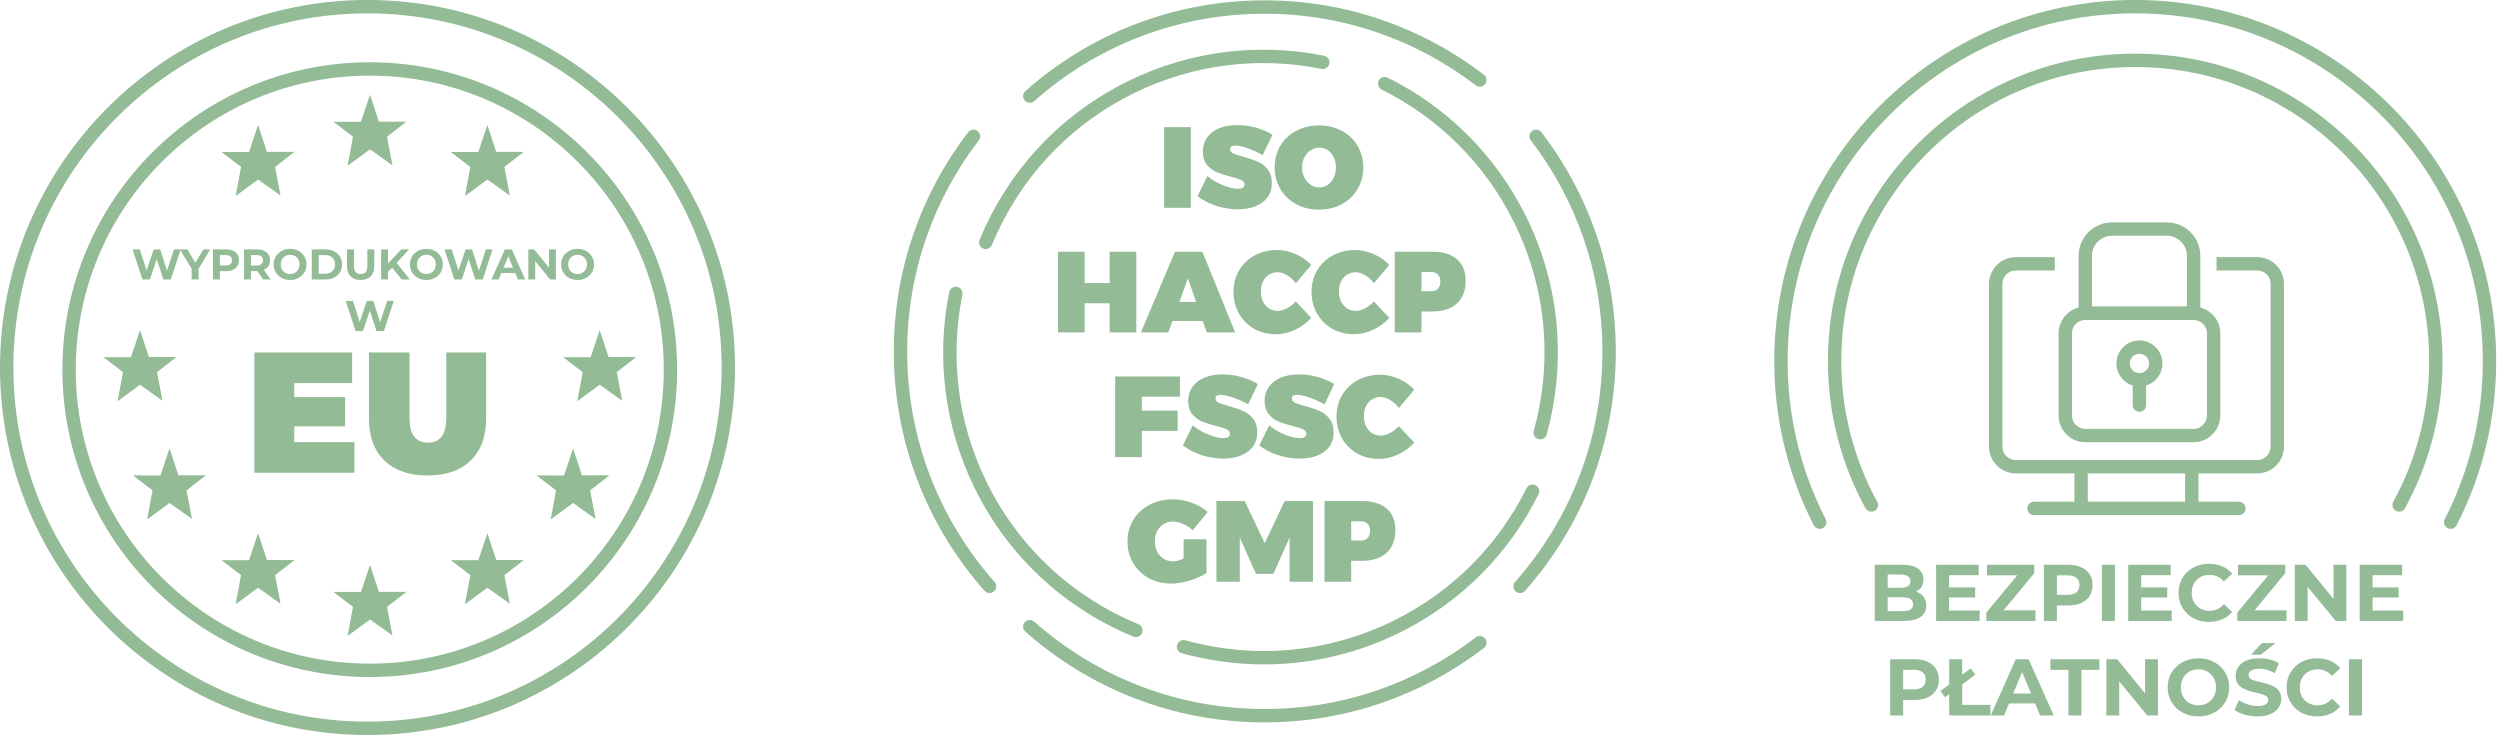 <svg width="291" height="86" viewBox="0 0 291 86" fill="none" xmlns="http://www.w3.org/2000/svg">
<path d="M16.58 32.527L15.435 29.027H16.275L17.27 32.127H16.85L17.89 29.027H18.64L19.64 32.127H19.235L20.255 29.027H21.03L19.885 32.527H19.015L18.13 29.807H18.36L17.45 32.527H16.58ZM22.304 32.527V31.097L22.489 31.587L20.949 29.027H21.809L22.989 30.992H22.494L23.679 29.027H24.474L22.934 31.587L23.114 31.097V32.527H22.304ZM24.783 32.527V29.027H26.298C26.611 29.027 26.881 29.079 27.108 29.182C27.335 29.282 27.51 29.427 27.633 29.617C27.756 29.807 27.818 30.034 27.818 30.297C27.818 30.557 27.756 30.782 27.633 30.972C27.51 31.162 27.335 31.309 27.108 31.412C26.881 31.512 26.611 31.562 26.298 31.562H25.233L25.593 31.197V32.527H24.783ZM25.593 31.287L25.233 30.902H26.253C26.503 30.902 26.69 30.849 26.813 30.742C26.936 30.636 26.998 30.487 26.998 30.297C26.998 30.104 26.936 29.954 26.813 29.847C26.69 29.741 26.503 29.687 26.253 29.687H25.233L25.593 29.302V31.287ZM28.396 32.527V29.027H29.911C30.225 29.027 30.495 29.079 30.721 29.182C30.948 29.282 31.123 29.427 31.246 29.617C31.37 29.807 31.431 30.034 31.431 30.297C31.431 30.557 31.37 30.782 31.246 30.972C31.123 31.159 30.948 31.302 30.721 31.402C30.495 31.502 30.225 31.552 29.911 31.552H28.846L29.206 31.197V32.527H28.396ZM30.621 32.527L29.746 31.257H30.611L31.496 32.527H30.621ZM29.206 31.287L28.846 30.907H29.866C30.116 30.907 30.303 30.854 30.426 30.747C30.55 30.637 30.611 30.487 30.611 30.297C30.611 30.104 30.55 29.954 30.426 29.847C30.303 29.741 30.116 29.687 29.866 29.687H28.846L29.206 29.302V31.287ZM33.773 32.587C33.496 32.587 33.24 32.542 33.003 32.452C32.77 32.362 32.566 32.236 32.393 32.072C32.223 31.909 32.09 31.717 31.993 31.497C31.9 31.277 31.853 31.037 31.853 30.777C31.853 30.517 31.9 30.277 31.993 30.057C32.09 29.837 32.225 29.646 32.398 29.482C32.572 29.319 32.775 29.192 33.008 29.102C33.242 29.012 33.495 28.967 33.768 28.967C34.045 28.967 34.298 29.012 34.528 29.102C34.761 29.192 34.963 29.319 35.133 29.482C35.306 29.646 35.441 29.837 35.538 30.057C35.635 30.274 35.683 30.514 35.683 30.777C35.683 31.037 35.635 31.279 35.538 31.502C35.441 31.722 35.306 31.914 35.133 32.077C34.963 32.237 34.761 32.362 34.528 32.452C34.298 32.542 34.047 32.587 33.773 32.587ZM33.768 31.897C33.925 31.897 34.068 31.871 34.198 31.817C34.331 31.764 34.448 31.687 34.548 31.587C34.648 31.487 34.725 31.369 34.778 31.232C34.835 31.096 34.863 30.944 34.863 30.777C34.863 30.611 34.835 30.459 34.778 30.322C34.725 30.186 34.648 30.067 34.548 29.967C34.452 29.867 34.337 29.791 34.203 29.737C34.07 29.684 33.925 29.657 33.768 29.657C33.611 29.657 33.467 29.684 33.333 29.737C33.203 29.791 33.088 29.867 32.988 29.967C32.888 30.067 32.81 30.186 32.753 30.322C32.7 30.459 32.673 30.611 32.673 30.777C32.673 30.941 32.7 31.092 32.753 31.232C32.81 31.369 32.886 31.487 32.983 31.587C33.083 31.687 33.2 31.764 33.333 31.817C33.467 31.871 33.611 31.897 33.768 31.897ZM36.292 32.527V29.027H37.882C38.262 29.027 38.597 29.101 38.887 29.247C39.177 29.391 39.404 29.592 39.567 29.852C39.73 30.112 39.812 30.421 39.812 30.777C39.812 31.131 39.73 31.439 39.567 31.702C39.404 31.962 39.177 32.166 38.887 32.312C38.597 32.456 38.262 32.527 37.882 32.527H36.292ZM37.102 31.862H37.842C38.075 31.862 38.277 31.819 38.447 31.732C38.62 31.642 38.754 31.516 38.847 31.352C38.944 31.189 38.992 30.997 38.992 30.777C38.992 30.554 38.944 30.362 38.847 30.202C38.754 30.039 38.62 29.914 38.447 29.827C38.277 29.737 38.075 29.692 37.842 29.692H37.102V31.862ZM41.978 32.587C41.481 32.587 41.093 32.449 40.813 32.172C40.533 31.896 40.393 31.501 40.393 30.987V29.027H41.203V30.957C41.203 31.291 41.271 31.531 41.408 31.677C41.544 31.824 41.736 31.897 41.983 31.897C42.23 31.897 42.421 31.824 42.558 31.677C42.694 31.531 42.763 31.291 42.763 30.957V29.027H43.563V30.987C43.563 31.501 43.423 31.896 43.143 32.172C42.863 32.449 42.474 32.587 41.978 32.587ZM45.088 31.727L45.043 30.792L46.718 29.027H47.618L46.108 30.652L45.658 31.132L45.088 31.727ZM44.363 32.527V29.027H45.168V32.527H44.363ZM46.758 32.527L45.513 31.002L46.043 30.427L47.703 32.527H46.758ZM49.638 32.587C49.361 32.587 49.104 32.542 48.867 32.452C48.634 32.362 48.431 32.236 48.258 32.072C48.087 31.909 47.954 31.717 47.858 31.497C47.764 31.277 47.718 31.037 47.718 30.777C47.718 30.517 47.764 30.277 47.858 30.057C47.954 29.837 48.089 29.646 48.263 29.482C48.436 29.319 48.639 29.192 48.873 29.102C49.106 29.012 49.359 28.967 49.633 28.967C49.909 28.967 50.163 29.012 50.392 29.102C50.626 29.192 50.828 29.319 50.998 29.482C51.171 29.646 51.306 29.837 51.403 30.057C51.499 30.274 51.547 30.514 51.547 30.777C51.547 31.037 51.499 31.279 51.403 31.502C51.306 31.722 51.171 31.914 50.998 32.077C50.828 32.237 50.626 32.362 50.392 32.452C50.163 32.542 49.911 32.587 49.638 32.587ZM49.633 31.897C49.789 31.897 49.932 31.871 50.062 31.817C50.196 31.764 50.312 31.687 50.413 31.587C50.513 31.487 50.589 31.369 50.642 31.232C50.699 31.096 50.727 30.944 50.727 30.777C50.727 30.611 50.699 30.459 50.642 30.322C50.589 30.186 50.513 30.067 50.413 29.967C50.316 29.867 50.201 29.791 50.068 29.737C49.934 29.684 49.789 29.657 49.633 29.657C49.476 29.657 49.331 29.684 49.197 29.737C49.068 29.791 48.953 29.867 48.852 29.967C48.752 30.067 48.674 30.186 48.617 30.322C48.564 30.459 48.538 30.611 48.538 30.777C48.538 30.941 48.564 31.092 48.617 31.232C48.674 31.369 48.751 31.487 48.847 31.587C48.947 31.687 49.064 31.764 49.197 31.817C49.331 31.871 49.476 31.897 49.633 31.897ZM52.884 32.527L51.739 29.027H52.579L53.574 32.127H53.154L54.194 29.027H54.944L55.944 32.127H55.539L56.559 29.027H57.334L56.189 32.527H55.319L54.434 29.807H54.664L53.754 32.527H52.884ZM57.209 32.527L58.769 29.027H59.569L61.134 32.527H60.284L59.004 29.437H59.324L58.039 32.527H57.209ZM57.989 31.777L58.204 31.162H60.004L60.224 31.777H57.989ZM61.497 32.527V29.027H62.167L64.232 31.547H63.907V29.027H64.707V32.527H64.042L61.972 30.007H62.297V32.527H61.497ZM67.235 32.587C66.959 32.587 66.702 32.542 66.465 32.452C66.232 32.362 66.028 32.236 65.855 32.072C65.685 31.909 65.552 31.717 65.455 31.497C65.362 31.277 65.315 31.037 65.315 30.777C65.315 30.517 65.362 30.277 65.455 30.057C65.552 29.837 65.687 29.646 65.86 29.482C66.034 29.319 66.237 29.192 66.47 29.102C66.704 29.012 66.957 28.967 67.23 28.967C67.507 28.967 67.76 29.012 67.99 29.102C68.224 29.192 68.425 29.319 68.595 29.482C68.769 29.646 68.903 29.837 69 30.057C69.097 30.274 69.145 30.514 69.145 30.777C69.145 31.037 69.097 31.279 69 31.502C68.903 31.722 68.769 31.914 68.595 32.077C68.425 32.237 68.224 32.362 67.99 32.452C67.76 32.542 67.508 32.587 67.235 32.587ZM67.23 31.897C67.387 31.897 67.53 31.871 67.66 31.817C67.793 31.764 67.91 31.687 68.01 31.587C68.11 31.487 68.187 31.369 68.24 31.232C68.297 31.096 68.325 30.944 68.325 30.777C68.325 30.611 68.297 30.459 68.24 30.322C68.187 30.186 68.11 30.067 68.01 29.967C67.913 29.867 67.799 29.791 67.665 29.737C67.532 29.684 67.387 29.657 67.23 29.657C67.073 29.657 66.928 29.684 66.795 29.737C66.665 29.791 66.55 29.867 66.45 29.967C66.35 30.067 66.272 30.186 66.215 30.322C66.162 30.459 66.135 30.611 66.135 30.777C66.135 30.941 66.162 31.092 66.215 31.232C66.272 31.369 66.349 31.487 66.445 31.587C66.545 31.687 66.662 31.764 66.795 31.817C66.928 31.871 67.073 31.897 67.23 31.897ZM41.387 38.527L40.242 35.027H41.082L42.077 38.127H41.657L42.697 35.027H43.447L44.447 38.127H44.042L45.062 35.027H45.837L44.692 38.527H43.822L42.937 35.807H43.167L42.257 38.527H41.387Z" fill="#92BB96"/>
<path d="M33.93 46.227H40.17V49.627H33.93V46.227ZM34.25 51.467H41.25V55.027H29.61V41.027H40.99V44.587H34.25V51.467ZM49.767 55.347C47.62 55.347 45.947 54.767 44.747 53.607C43.547 52.447 42.947 50.821 42.947 48.727V41.027H47.667V48.587C47.667 49.654 47.86 50.414 48.247 50.867C48.633 51.307 49.153 51.527 49.807 51.527C50.473 51.527 50.993 51.307 51.367 50.867C51.753 50.414 51.947 49.654 51.947 48.587V41.027H56.587V48.727C56.587 50.821 55.987 52.447 54.787 53.607C53.587 54.767 51.913 55.347 49.767 55.347Z" fill="#92BB96"/>
<g clip-path="url(#clip0_7516_45098)">
<path d="M43.069 65.754L42.017 68.904L38.812 68.901L41.087 70.643L40.462 74.025L43.069 72.106L45.684 73.974L45.051 70.643L47.302 68.89H44.101L43.069 65.754Z" fill="#92BB96"/>
<path d="M43.069 11.027L42.017 14.178L38.812 14.175L41.087 15.916L40.462 19.298L43.069 17.38L45.684 19.247L45.051 15.916L47.302 14.164H44.101L43.069 11.027Z" fill="#92BB96"/>
<path d="M30.04 14.543L28.988 17.693L25.783 17.69L28.058 19.432L27.433 22.814L30.04 20.895L32.656 22.763L32.022 19.432L34.273 17.68H31.072L30.04 14.543Z" fill="#92BB96"/>
<path d="M56.728 14.543L55.676 17.693L52.471 17.69L54.745 19.432L54.12 22.814L56.728 20.895L59.343 22.763L58.71 19.432L60.96 17.68H57.76L56.728 14.543Z" fill="#92BB96"/>
<path d="M30.04 62.059L28.988 65.21L25.783 65.206L28.058 66.948L27.433 70.33L30.04 68.412L32.656 70.279L32.022 66.948L34.273 65.195H31.072L30.04 62.059Z" fill="#92BB96"/>
<path d="M56.728 62.059L55.676 65.21L52.471 65.206L54.745 66.948L54.12 70.33L56.728 68.412L59.343 70.279L58.71 66.948L60.96 65.195H57.76L56.728 62.059Z" fill="#92BB96"/>
<path d="M66.707 52.191L65.655 55.343L62.45 55.339L64.725 57.08L64.1 60.463L66.707 58.544L69.322 60.411L68.689 57.08L70.94 55.328H67.739L66.707 52.191Z" fill="#92BB96"/>
<path d="M19.734 52.191L18.682 55.343L15.477 55.339L17.752 57.08L17.127 60.463L19.734 58.544L22.349 60.411L21.716 57.08L23.967 55.328H20.766L19.734 52.191Z" fill="#92BB96"/>
<path d="M69.807 38.43L68.755 41.581L65.55 41.577L67.825 43.319L67.2 46.701L69.807 44.782L72.422 46.65L71.789 43.319L74.04 41.566H70.839L69.807 38.43Z" fill="#92BB96"/>
<path d="M16.297 38.43L15.245 41.581L12.04 41.577L14.314 43.319L13.69 46.701L16.297 44.782L18.913 46.65L18.28 43.319L20.53 41.566H17.329L16.297 38.43Z" fill="#92BB96"/>
</g>
<circle cx="42.779" cy="42.777" r="42" stroke="#92BB96" stroke-width="1.558" stroke-miterlimit="10" stroke-linecap="round"/>
<circle cx="43.04" cy="43.027" r="35" stroke="#92BB96" stroke-width="1.558" stroke-miterlimit="10" stroke-linecap="round"/>
<path d="M178.805 15.863C184.132 22.81 187.301 31.493 187.301 40.923C187.301 51.413 183.384 60.976 176.936 68.25" stroke="#92BB96" stroke-width="1.558" stroke-miterlimit="10" stroke-linecap="round"/>
<path d="M113.313 15.863C107.986 22.81 104.817 31.493 104.817 40.923C104.817 51.413 108.734 60.976 115.182 68.25" stroke="#92BB96" stroke-width="1.558" stroke-miterlimit="10" stroke-linecap="round"/>
<path d="M179.281 50.36C181.479 42.41 180.907 33.656 176.996 25.661C173.482 18.476 167.821 13.036 161.177 9.732" stroke="#92BB96" stroke-width="1.558" stroke-miterlimit="10" stroke-linecap="round"/>
<path d="M111.257 34.148C109.79 41.428 110.606 49.23 114.12 56.414C118.032 64.41 124.584 70.238 132.216 73.38" stroke="#92BB96" stroke-width="1.558" stroke-miterlimit="10" stroke-linecap="round"/>
<path d="M172.253 74.81C165.306 80.137 156.623 83.307 147.193 83.307C136.703 83.307 127.14 79.389 119.866 72.941" stroke="#92BB96" stroke-width="1.558" stroke-miterlimit="10" stroke-linecap="round"/>
<path d="M172.253 9.316C165.306 3.99 156.623 0.82 147.193 0.82C136.703 0.82 127.14 4.737 119.866 11.185" stroke="#92BB96" stroke-width="1.558" stroke-miterlimit="10" stroke-linecap="round"/>
<path d="M137.762 75.282C145.712 77.479 154.466 76.908 162.461 72.996C169.646 69.482 175.087 63.821 178.39 57.177" stroke="#92BB96" stroke-width="1.558" stroke-miterlimit="10" stroke-linecap="round"/>
<path d="M153.971 7.255C146.691 5.788 138.889 6.605 131.705 10.119C123.709 14.03 117.881 20.583 114.739 28.214" stroke="#92BB96" stroke-width="1.558" stroke-miterlimit="10" stroke-linecap="round"/>
<path d="M135.505 14.8H138.611V24.188H135.505V14.8ZM146.982 18.054C146.473 17.759 145.906 17.501 145.281 17.277C144.656 17.054 144.147 16.943 143.754 16.943C143.37 16.943 143.178 17.081 143.178 17.358C143.178 17.572 143.299 17.737 143.54 17.853C143.79 17.969 144.183 18.099 144.718 18.242C145.388 18.429 145.942 18.616 146.379 18.804C146.825 18.991 147.214 19.291 147.544 19.701C147.874 20.103 148.04 20.634 148.04 21.295C148.04 21.973 147.861 22.545 147.504 23.009C147.156 23.464 146.683 23.804 146.084 24.027C145.486 24.25 144.821 24.362 144.089 24.362C143.259 24.362 142.42 24.228 141.571 23.96C140.732 23.683 140.005 23.308 139.389 22.835L140.54 20.491C141.013 20.902 141.607 21.255 142.321 21.549C143.036 21.835 143.634 21.978 144.116 21.978C144.348 21.978 144.531 21.938 144.665 21.857C144.799 21.768 144.866 21.634 144.866 21.456C144.866 21.241 144.736 21.076 144.477 20.96C144.227 20.835 143.83 20.706 143.286 20.572C142.625 20.402 142.071 20.228 141.625 20.049C141.188 19.862 140.808 19.576 140.487 19.192C140.165 18.808 140.005 18.295 140.005 17.652C140.005 17.027 140.17 16.483 140.5 16.018C140.83 15.545 141.299 15.184 141.906 14.934C142.513 14.684 143.219 14.559 144.022 14.559C144.754 14.559 145.482 14.662 146.205 14.867C146.937 15.072 147.571 15.345 148.107 15.684L146.982 18.054ZM153.531 14.599C154.513 14.599 155.397 14.809 156.183 15.228C156.968 15.648 157.58 16.228 158.017 16.969C158.464 17.71 158.687 18.545 158.687 19.474C158.687 20.411 158.464 21.255 158.017 22.005C157.58 22.755 156.968 23.344 156.183 23.772C155.397 24.192 154.513 24.402 153.531 24.402C152.549 24.402 151.665 24.192 150.88 23.772C150.094 23.344 149.478 22.755 149.031 22.005C148.594 21.255 148.375 20.411 148.375 19.474C148.375 18.536 148.594 17.697 149.031 16.956C149.478 16.215 150.094 15.639 150.88 15.228C151.665 14.809 152.549 14.599 153.531 14.599ZM153.571 17.184C153.214 17.184 152.879 17.286 152.567 17.492C152.263 17.688 152.018 17.96 151.83 18.308C151.652 18.657 151.562 19.049 151.562 19.487C151.562 19.924 151.652 20.322 151.83 20.679C152.018 21.027 152.263 21.304 152.567 21.509C152.879 21.715 153.214 21.817 153.571 21.817C153.928 21.817 154.254 21.719 154.549 21.523C154.843 21.317 155.076 21.036 155.245 20.679C155.415 20.322 155.5 19.924 155.5 19.487C155.5 19.049 155.415 18.657 155.245 18.308C155.076 17.951 154.843 17.675 154.549 17.478C154.254 17.282 153.928 17.184 153.571 17.184Z" fill="#92BB96"/>
<path d="M123.146 29.304H126.253V32.946H129.159V29.304H132.265V38.691H129.159V35.303H126.253V38.691H123.146V29.304ZM140.465 38.691L139.996 37.366H136.474L135.992 38.691H132.804L136.768 29.304H139.956L143.772 38.691H140.465ZM137.277 35.143H139.232L138.268 32.397L137.277 35.143ZM150.834 32.973C150.557 32.589 150.222 32.281 149.829 32.049C149.445 31.808 149.07 31.688 148.704 31.688C148.338 31.688 148.004 31.786 147.7 31.982C147.405 32.17 147.173 32.433 147.004 32.772C146.843 33.111 146.763 33.495 146.763 33.924C146.763 34.352 146.843 34.741 147.004 35.089C147.173 35.428 147.405 35.696 147.7 35.892C148.004 36.089 148.338 36.187 148.704 36.187C149.044 36.187 149.405 36.089 149.789 35.892C150.182 35.687 150.53 35.419 150.834 35.089L152.628 37.004C152.101 37.584 151.468 38.049 150.727 38.397C149.994 38.736 149.267 38.906 148.544 38.906C147.597 38.906 146.745 38.696 145.986 38.276C145.236 37.848 144.647 37.258 144.218 36.509C143.79 35.75 143.575 34.901 143.575 33.964C143.575 33.036 143.794 32.205 144.232 31.473C144.669 30.732 145.272 30.152 146.039 29.732C146.816 29.313 147.691 29.103 148.664 29.103C149.378 29.103 150.097 29.264 150.82 29.585C151.543 29.898 152.146 30.317 152.628 30.844L150.834 32.973ZM159.923 32.973C159.646 32.589 159.311 32.281 158.918 32.049C158.535 31.808 158.16 31.688 157.794 31.688C157.427 31.688 157.093 31.786 156.789 31.982C156.495 32.17 156.262 32.433 156.093 32.772C155.932 33.111 155.852 33.495 155.852 33.924C155.852 34.352 155.932 34.741 156.093 35.089C156.262 35.428 156.495 35.696 156.789 35.892C157.093 36.089 157.427 36.187 157.794 36.187C158.133 36.187 158.494 36.089 158.878 35.892C159.271 35.687 159.619 35.419 159.923 35.089L161.717 37.004C161.191 37.584 160.557 38.049 159.816 38.397C159.084 38.736 158.356 38.906 157.633 38.906C156.686 38.906 155.834 38.696 155.075 38.276C154.325 37.848 153.736 37.258 153.307 36.509C152.879 35.75 152.664 34.901 152.664 33.964C152.664 33.036 152.883 32.205 153.321 31.473C153.758 30.732 154.361 30.152 155.129 29.732C155.905 29.313 156.78 29.103 157.753 29.103C158.468 29.103 159.186 29.264 159.909 29.585C160.633 29.898 161.235 30.317 161.717 30.844L159.923 32.973ZM166.759 29.304C167.982 29.304 168.928 29.598 169.598 30.188C170.268 30.768 170.602 31.594 170.602 32.665C170.602 33.799 170.268 34.683 169.598 35.317C168.928 35.942 167.982 36.254 166.759 36.254H165.46V38.691H162.353V29.304H166.759ZM166.598 33.897C166.938 33.897 167.196 33.799 167.375 33.602C167.562 33.397 167.656 33.116 167.656 32.759C167.656 32.411 167.562 32.143 167.375 31.955C167.196 31.759 166.938 31.661 166.598 31.661H165.46V33.897H166.598Z" fill="#92BB96"/>
<path d="M129.804 43.819H137.357V46.176H132.911V47.797H137.076V50.154H132.911V53.207H129.804V43.819ZM145.283 47.074C144.774 46.779 144.207 46.52 143.582 46.297C142.957 46.074 142.448 45.962 142.055 45.962C141.672 45.962 141.48 46.1 141.48 46.377C141.48 46.592 141.6 46.757 141.841 46.873C142.091 46.989 142.484 47.118 143.02 47.261C143.689 47.449 144.243 47.636 144.68 47.824C145.127 48.011 145.515 48.31 145.845 48.721C146.176 49.123 146.341 49.654 146.341 50.314C146.341 50.993 146.162 51.564 145.805 52.029C145.457 52.484 144.984 52.823 144.386 53.046C143.787 53.27 143.122 53.381 142.39 53.381C141.56 53.381 140.721 53.247 139.873 52.979C139.033 52.703 138.306 52.328 137.69 51.855L138.841 49.511C139.315 49.922 139.908 50.274 140.622 50.569C141.337 50.855 141.935 50.997 142.417 50.997C142.649 50.997 142.832 50.957 142.966 50.877C143.1 50.788 143.167 50.654 143.167 50.475C143.167 50.261 143.037 50.096 142.779 49.98C142.529 49.855 142.131 49.725 141.587 49.591C140.926 49.422 140.373 49.248 139.926 49.069C139.489 48.882 139.109 48.596 138.788 48.212C138.466 47.828 138.306 47.315 138.306 46.672C138.306 46.047 138.471 45.502 138.801 45.038C139.132 44.565 139.6 44.203 140.207 43.953C140.814 43.703 141.52 43.578 142.323 43.578C143.055 43.578 143.783 43.681 144.506 43.886C145.238 44.092 145.872 44.364 146.408 44.703L145.283 47.074ZM154.176 47.074C153.667 46.779 153.1 46.52 152.475 46.297C151.85 46.074 151.341 45.962 150.948 45.962C150.564 45.962 150.373 46.1 150.373 46.377C150.373 46.592 150.493 46.757 150.734 46.873C150.984 46.989 151.377 47.118 151.913 47.261C152.582 47.449 153.136 47.636 153.573 47.824C154.02 48.011 154.408 48.31 154.738 48.721C155.069 49.123 155.234 49.654 155.234 50.314C155.234 50.993 155.055 51.564 154.698 52.029C154.35 52.484 153.877 52.823 153.279 53.046C152.68 53.27 152.015 53.381 151.283 53.381C150.453 53.381 149.614 53.247 148.766 52.979C147.926 52.703 147.199 52.328 146.583 51.855L147.734 49.511C148.208 49.922 148.801 50.274 149.515 50.569C150.23 50.855 150.828 50.997 151.31 50.997C151.542 50.997 151.725 50.957 151.859 50.877C151.993 50.788 152.06 50.654 152.06 50.475C152.06 50.261 151.93 50.096 151.672 49.98C151.422 49.855 151.024 49.725 150.48 49.591C149.819 49.422 149.265 49.248 148.819 49.069C148.382 48.882 148.002 48.596 147.681 48.212C147.359 47.828 147.199 47.315 147.199 46.672C147.199 46.047 147.364 45.502 147.694 45.038C148.024 44.565 148.493 44.203 149.1 43.953C149.707 43.703 150.413 43.578 151.216 43.578C151.948 43.578 152.676 43.681 153.399 43.886C154.131 44.092 154.765 44.364 155.301 44.703L154.176 47.074ZM162.828 47.489C162.551 47.105 162.216 46.797 161.823 46.565C161.439 46.324 161.064 46.203 160.698 46.203C160.332 46.203 159.998 46.301 159.694 46.498C159.399 46.685 159.167 46.949 158.998 47.288C158.837 47.627 158.757 48.011 158.757 48.44C158.757 48.868 158.837 49.257 158.998 49.605C159.167 49.944 159.399 50.212 159.694 50.408C159.998 50.605 160.332 50.703 160.698 50.703C161.038 50.703 161.399 50.605 161.783 50.408C162.176 50.203 162.524 49.935 162.828 49.605L164.622 51.52C164.095 52.1 163.462 52.564 162.721 52.912C161.988 53.252 161.261 53.421 160.538 53.421C159.591 53.421 158.739 53.212 157.98 52.792C157.23 52.363 156.641 51.774 156.212 51.024C155.784 50.265 155.569 49.417 155.569 48.48C155.569 47.551 155.788 46.721 156.226 45.989C156.663 45.248 157.266 44.668 158.033 44.248C158.81 43.828 159.685 43.619 160.658 43.619C161.372 43.619 162.091 43.779 162.814 44.101C163.537 44.413 164.14 44.833 164.622 45.359L162.828 47.489Z" fill="#92BB96"/>
<path d="M137.771 62.769H140.436V66.693C139.909 67.05 139.258 67.345 138.481 67.577C137.713 67.809 136.994 67.925 136.325 67.925C135.352 67.925 134.477 67.715 133.7 67.296C132.932 66.867 132.33 66.282 131.892 65.541C131.455 64.791 131.236 63.948 131.236 63.01C131.236 62.082 131.464 61.247 131.919 60.506C132.374 59.756 133.004 59.172 133.807 58.752C134.611 58.332 135.517 58.123 136.526 58.123C137.258 58.123 137.99 58.256 138.722 58.524C139.463 58.792 140.083 59.149 140.583 59.596L138.829 61.725C138.517 61.412 138.146 61.167 137.718 60.988C137.298 60.801 136.896 60.707 136.512 60.707C136.12 60.707 135.762 60.81 135.441 61.015C135.12 61.212 134.87 61.484 134.691 61.832C134.513 62.18 134.423 62.573 134.423 63.01C134.423 63.457 134.513 63.859 134.691 64.216C134.879 64.564 135.133 64.841 135.454 65.046C135.776 65.242 136.137 65.341 136.539 65.341C136.878 65.341 137.289 65.234 137.771 65.019V62.769ZM141.592 58.323H144.886L147.216 63.225L149.533 58.323H152.827V67.711H150.109V62.569L148.221 66.8H146.198L144.31 62.569V67.711H141.592V58.323ZM158.578 58.323C159.801 58.323 160.748 58.618 161.417 59.207C162.087 59.788 162.422 60.613 162.422 61.685C162.422 62.819 162.087 63.702 161.417 64.336C160.748 64.961 159.801 65.274 158.578 65.274H157.279V67.711H154.173V58.323H158.578ZM158.418 62.917C158.757 62.917 159.016 62.819 159.194 62.622C159.382 62.417 159.476 62.136 159.476 61.778C159.476 61.43 159.382 61.162 159.194 60.975C159.016 60.779 158.757 60.68 158.418 60.68H157.279V62.917H158.418Z" fill="#92BB96"/>
<path d="M218.22 72.277V65.736H221.416C222.238 65.736 222.855 65.892 223.266 66.203C223.684 66.515 223.892 66.926 223.892 67.437C223.892 67.779 223.808 68.078 223.64 68.334C223.472 68.583 223.241 68.776 222.949 68.913C222.656 69.05 222.319 69.119 221.939 69.119L222.117 68.736C222.528 68.736 222.892 68.804 223.21 68.941C223.528 69.072 223.774 69.268 223.948 69.53C224.129 69.792 224.219 70.112 224.219 70.492C224.219 71.053 223.998 71.492 223.556 71.81C223.114 72.122 222.463 72.277 221.603 72.277H218.22ZM219.725 71.137H221.491C221.883 71.137 222.179 71.075 222.379 70.95C222.584 70.82 222.687 70.614 222.687 70.334C222.687 70.059 222.584 69.857 222.379 69.726C222.179 69.589 221.883 69.521 221.491 69.521H219.612V68.418H221.229C221.597 68.418 221.877 68.356 222.07 68.231C222.269 68.1 222.369 67.904 222.369 67.642C222.369 67.387 222.269 67.197 222.07 67.072C221.877 66.941 221.597 66.876 221.229 66.876H219.725V71.137ZM226.758 68.371H229.907V69.549H226.758V68.371ZM226.87 71.062H230.431V72.277H225.366V65.736H230.309V66.951H226.87V71.062ZM231.215 72.277V71.296L235.261 66.418L235.448 66.969H231.289V65.736H236.794V66.717L232.757 71.595L232.57 71.044H236.934V72.277H231.215ZM237.905 72.277V65.736H240.736C241.322 65.736 241.827 65.832 242.25 66.025C242.674 66.212 243.001 66.483 243.231 66.838C243.462 67.194 243.577 67.617 243.577 68.109C243.577 68.595 243.462 69.016 243.231 69.371C243.001 69.726 242.674 70 242.25 70.193C241.827 70.38 241.322 70.474 240.736 70.474H238.746L239.419 69.792V72.277H237.905ZM239.419 69.96L238.746 69.24H240.652C241.119 69.24 241.468 69.141 241.699 68.941C241.929 68.742 242.045 68.465 242.045 68.109C242.045 67.748 241.929 67.468 241.699 67.268C241.468 67.069 241.119 66.969 240.652 66.969H238.746L239.419 66.25V69.96ZM244.658 72.277V65.736H246.172V72.277H244.658ZM249.117 68.371H252.266V69.549H249.117V68.371ZM249.229 71.062H252.789V72.277H247.724V65.736H252.668V66.951H249.229V71.062ZM257.124 72.389C256.62 72.389 256.149 72.308 255.713 72.147C255.284 71.978 254.91 71.742 254.592 71.436C254.274 71.131 254.025 70.773 253.844 70.362C253.67 69.95 253.583 69.499 253.583 69.007C253.583 68.514 253.67 68.063 253.844 67.652C254.025 67.24 254.274 66.882 254.592 66.577C254.916 66.272 255.293 66.038 255.723 65.876C256.153 65.708 256.623 65.624 257.134 65.624C257.701 65.624 258.212 65.723 258.666 65.923C259.127 66.116 259.514 66.402 259.825 66.782L258.853 67.68C258.629 67.424 258.38 67.234 258.106 67.109C257.832 66.979 257.533 66.913 257.209 66.913C256.903 66.913 256.623 66.963 256.368 67.063C256.112 67.162 255.891 67.306 255.704 67.493C255.517 67.68 255.371 67.901 255.265 68.156C255.165 68.412 255.115 68.695 255.115 69.007C255.115 69.318 255.165 69.602 255.265 69.857C255.371 70.112 255.517 70.334 255.704 70.52C255.891 70.707 256.112 70.851 256.368 70.95C256.623 71.05 256.903 71.1 257.209 71.1C257.533 71.1 257.832 71.038 258.106 70.913C258.38 70.782 258.629 70.586 258.853 70.324L259.825 71.221C259.514 71.601 259.127 71.891 258.666 72.09C258.212 72.29 257.698 72.389 257.124 72.389ZM260.427 72.277V71.296L264.473 66.418L264.66 66.969H260.502V65.736H266.006V66.717L261.969 71.595L261.782 71.044H266.146V72.277H260.427ZM267.117 72.277V65.736H268.369L272.229 70.446H271.621V65.736H273.117V72.277H271.874L268.005 67.567H268.612V72.277H267.117ZM276.057 68.371H279.206V69.549H276.057V68.371ZM276.169 71.062H279.729V72.277H274.664V65.736H279.608V66.951H276.169V71.062ZM220.013 83.277V76.736H222.845C223.43 76.736 223.935 76.832 224.359 77.025C224.782 77.212 225.109 77.483 225.34 77.838C225.57 78.194 225.686 78.617 225.686 79.109C225.686 79.595 225.57 80.016 225.34 80.371C225.109 80.726 224.782 81 224.359 81.193C223.935 81.38 223.43 81.474 222.845 81.474H220.854L221.527 80.792V83.277H220.013ZM221.527 80.96L220.854 80.24H222.761C223.228 80.24 223.577 80.141 223.807 79.941C224.038 79.742 224.153 79.465 224.153 79.109C224.153 78.748 224.038 78.468 223.807 78.268C223.577 78.069 223.228 77.969 222.761 77.969H220.854L221.527 77.25V80.96ZM226.888 83.277V76.736H228.402V82.044H231.682V83.277H226.888ZM226.411 81.165L225.869 80.436L229.383 77.801L229.925 78.53L226.411 81.165ZM231.72 83.277L234.636 76.736H236.131L239.056 83.277H237.467L235.075 77.502H235.673L233.271 83.277H231.72ZM233.178 81.876L233.58 80.726H236.944L237.355 81.876H233.178ZM240.761 83.277V77.969H238.668V76.736H244.368V77.969H242.275V83.277H240.761ZM245.183 83.277V76.736H246.435L250.294 81.446H249.687V76.736H251.182V83.277H249.939L246.071 78.567H246.678V83.277H245.183ZM255.907 83.389C255.39 83.389 254.91 83.305 254.468 83.137C254.032 82.969 253.652 82.732 253.328 82.427C253.01 82.122 252.761 81.763 252.58 81.352C252.406 80.941 252.319 80.493 252.319 80.007C252.319 79.521 252.406 79.072 252.58 78.661C252.761 78.25 253.013 77.891 253.337 77.586C253.661 77.281 254.041 77.044 254.477 76.876C254.914 76.708 255.387 76.624 255.898 76.624C256.415 76.624 256.888 76.708 257.318 76.876C257.754 77.044 258.131 77.281 258.449 77.586C258.773 77.891 259.025 78.25 259.206 78.661C259.387 79.066 259.477 79.514 259.477 80.007C259.477 80.493 259.387 80.944 259.206 81.362C259.025 81.773 258.773 82.131 258.449 82.436C258.131 82.735 257.754 82.969 257.318 83.137C256.888 83.305 256.418 83.389 255.907 83.389ZM255.898 82.1C256.191 82.1 256.459 82.05 256.702 81.95C256.951 81.851 257.169 81.707 257.356 81.52C257.543 81.334 257.686 81.112 257.786 80.857C257.892 80.602 257.944 80.318 257.944 80.007C257.944 79.695 257.892 79.412 257.786 79.156C257.686 78.901 257.543 78.68 257.356 78.493C257.175 78.306 256.96 78.162 256.711 78.063C256.462 77.963 256.191 77.913 255.898 77.913C255.605 77.913 255.334 77.963 255.085 78.063C254.842 78.162 254.627 78.306 254.44 78.493C254.253 78.68 254.107 78.901 254.001 79.156C253.901 79.412 253.851 79.695 253.851 80.007C253.851 80.312 253.901 80.595 254.001 80.857C254.107 81.112 254.25 81.334 254.431 81.52C254.618 81.707 254.836 81.851 255.085 81.95C255.334 82.05 255.605 82.1 255.898 82.1ZM262.764 83.389C262.241 83.389 261.739 83.321 261.26 83.184C260.78 83.041 260.394 82.857 260.101 82.632L260.615 81.492C260.895 81.692 261.225 81.857 261.605 81.988C261.992 82.112 262.381 82.175 262.774 82.175C263.073 82.175 263.312 82.147 263.493 82.091C263.68 82.028 263.817 81.944 263.904 81.838C263.991 81.732 264.035 81.611 264.035 81.474C264.035 81.299 263.967 81.162 263.829 81.063C263.692 80.957 263.512 80.873 263.287 80.81C263.063 80.742 262.814 80.679 262.54 80.623C262.272 80.561 262.001 80.486 261.727 80.399C261.459 80.312 261.213 80.2 260.989 80.063C260.764 79.926 260.581 79.745 260.437 79.521C260.3 79.296 260.232 79.01 260.232 78.661C260.232 78.287 260.331 77.948 260.531 77.642C260.736 77.331 261.042 77.085 261.447 76.904C261.858 76.717 262.372 76.624 262.988 76.624C263.4 76.624 263.805 76.674 264.203 76.773C264.602 76.867 264.954 77.01 265.259 77.203L264.792 78.353C264.487 78.178 264.181 78.05 263.876 77.969C263.571 77.882 263.272 77.838 262.979 77.838C262.686 77.838 262.446 77.873 262.26 77.941C262.073 78.01 261.939 78.1 261.858 78.212C261.777 78.318 261.736 78.443 261.736 78.586C261.736 78.754 261.805 78.891 261.942 78.997C262.079 79.097 262.26 79.178 262.484 79.24C262.708 79.303 262.954 79.365 263.222 79.427C263.496 79.49 263.767 79.561 264.035 79.642C264.309 79.723 264.558 79.832 264.783 79.969C265.007 80.106 265.188 80.287 265.325 80.511C265.468 80.736 265.54 81.019 265.54 81.362C265.54 81.729 265.437 82.066 265.231 82.371C265.026 82.676 264.717 82.922 264.306 83.109C263.901 83.296 263.387 83.389 262.764 83.389ZM262.026 76.203L263.287 74.858H264.857L263.166 76.203H262.026ZM269.705 83.389C269.2 83.389 268.73 83.308 268.294 83.147C267.864 82.978 267.49 82.742 267.172 82.436C266.854 82.131 266.605 81.773 266.425 81.362C266.25 80.95 266.163 80.499 266.163 80.007C266.163 79.514 266.25 79.063 266.425 78.652C266.605 78.24 266.854 77.882 267.172 77.577C267.496 77.272 267.873 77.038 268.303 76.876C268.733 76.708 269.203 76.624 269.714 76.624C270.281 76.624 270.792 76.723 271.247 76.923C271.708 77.116 272.094 77.402 272.405 77.782L271.433 78.68C271.209 78.424 270.96 78.234 270.686 78.109C270.412 77.979 270.113 77.913 269.789 77.913C269.483 77.913 269.203 77.963 268.948 78.063C268.692 78.162 268.471 78.306 268.284 78.493C268.097 78.68 267.951 78.901 267.845 79.156C267.745 79.412 267.695 79.695 267.695 80.007C267.695 80.318 267.745 80.602 267.845 80.857C267.951 81.112 268.097 81.334 268.284 81.52C268.471 81.707 268.692 81.851 268.948 81.95C269.203 82.05 269.483 82.1 269.789 82.1C270.113 82.1 270.412 82.038 270.686 81.913C270.96 81.782 271.209 81.586 271.433 81.324L272.405 82.221C272.094 82.601 271.708 82.891 271.247 83.09C270.792 83.29 270.278 83.389 269.705 83.389ZM273.428 83.277V76.736H274.942V83.277H273.428Z" fill="#92BB96"/>
<path d="M258.008 30.711H262.743C264.028 30.711 265.079 31.755 265.079 33.047V51.986C265.079 53.279 264.035 54.323 262.743 54.323H234.638C233.353 54.323 232.301 53.279 232.301 51.986V33.047C232.301 31.762 233.345 30.711 234.638 30.711H239.178" stroke="#92BB96" stroke-width="1.558" stroke-miterlimit="10"/>
<path d="M255.329 50.697H242.737C241.444 50.697 240.4 49.653 240.4 48.36V38.805C240.4 37.52 241.444 36.469 242.737 36.469H255.329C256.614 36.469 257.665 37.512 257.665 38.805V48.36C257.658 49.653 256.614 50.697 255.329 50.697Z" stroke="#92BB96" stroke-width="1.558" stroke-miterlimit="10"/>
<path d="M252.221 26.664H245.843C244.122 26.664 242.728 28.058 242.728 29.779V36.468H255.336V29.779C255.336 28.058 253.942 26.664 252.221 26.664Z" stroke="#92BB96" stroke-width="1.558" stroke-miterlimit="10"/>
<path d="M249.029 44.207C250.078 44.207 250.929 43.356 250.929 42.306C250.929 41.257 250.078 40.406 249.029 40.406C247.979 40.406 247.128 41.257 247.128 42.306C247.128 43.356 247.979 44.207 249.029 44.207Z" stroke="#92BB96" stroke-width="1.558" stroke-miterlimit="10"/>
<path d="M249.029 44.211V47.155" stroke="#92BB96" stroke-width="1.558" stroke-miterlimit="10" stroke-linecap="round"/>
<path d="M255.126 55.031V59.174" stroke="#92BB96" stroke-width="1.558" stroke-miterlimit="10" stroke-linecap="round"/>
<path d="M242.238 55.031V59.174" stroke="#92BB96" stroke-width="1.558" stroke-miterlimit="10" stroke-linecap="round"/>
<path d="M236.756 59.176H260.609" stroke="#92BB96" stroke-width="1.558" stroke-miterlimit="10" stroke-linecap="round"/>
<path d="M211.814 60.777C208.929 55.153 207.301 48.775 207.301 42.02C207.301 19.241 225.758 0.777 248.536 0.777C271.315 0.777 289.779 19.241 289.779 42.02C289.779 48.776 288.145 55.149 285.262 60.777" stroke="#92BB96" stroke-width="1.558" stroke-miterlimit="10" stroke-linecap="round"/>
<path d="M217.823 58.777C215.101 53.803 213.548 48.094 213.548 42.02C213.548 22.692 229.209 7.023 248.537 7.023C267.866 7.023 283.534 22.692 283.534 42.02C283.534 48.09 281.985 53.799 279.26 58.777" stroke="#92BB96" stroke-width="1.558" stroke-miterlimit="10" stroke-linecap="round"/>
<defs>
<clipPath id="clip0_7516_45098">
<rect width="62" height="63" fill="white" transform="matrix(-1 0 0 1 74.04 11.027)"/>
</clipPath>
</defs>
</svg>
